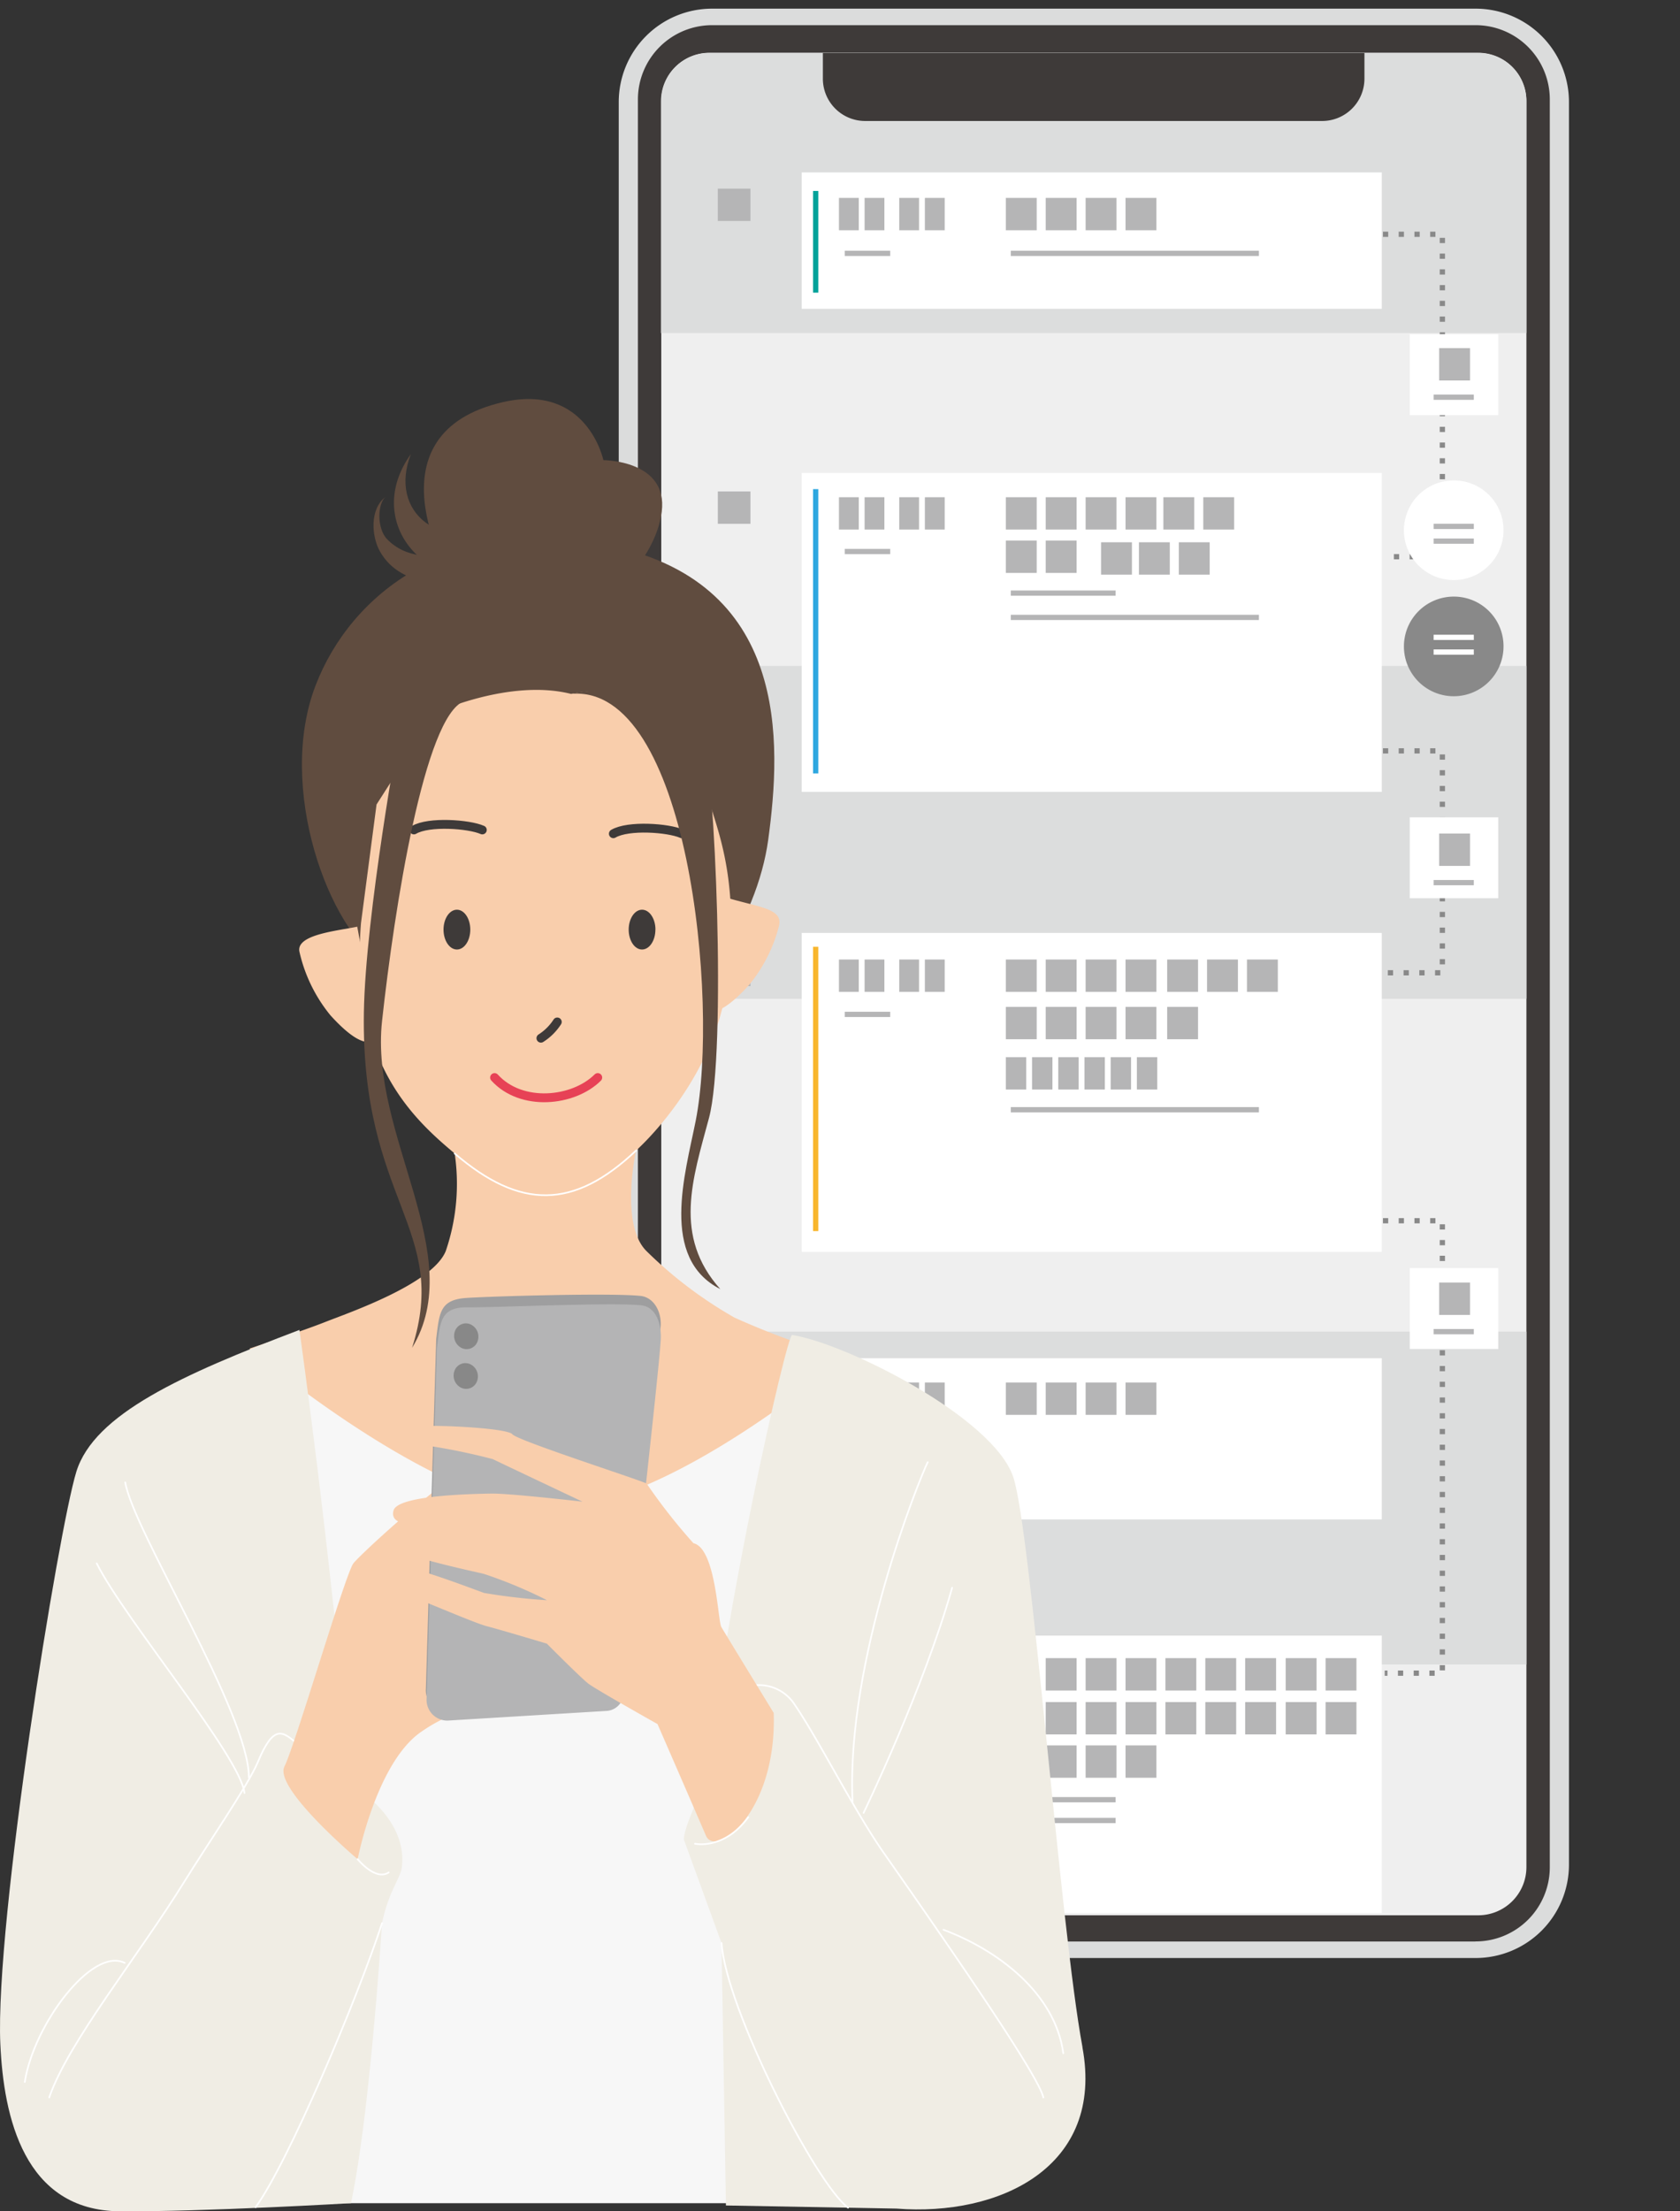 <svg xmlns="http://www.w3.org/2000/svg" xmlns:xlink="http://www.w3.org/1999/xlink" width="152" height="200" viewBox="0 0 152 200"><rect x="0" y="0" width="152" height="200" fill="#333333" stroke="none"/><defs><clipPath id="a"><rect width="152" height="200" fill="none"/></clipPath><clipPath id="b"><path d="M4.368,0H73.93A4.368,4.368,0,0,1,78.3,4.368V163.96a4.368,4.368,0,0,1-4.368,4.368H4.369A4.369,4.369,0,0,1,0,163.959V4.368A4.368,4.368,0,0,1,4.368,0Z" fill="none"/></clipPath></defs><g clip-path="url(#a)"><path d="M133.51,177.093H64.461A8.446,8.446,0,0,1,56,168.661V9.218A8.446,8.446,0,0,1,64.461.786H133.51a8.447,8.447,0,0,1,8.462,8.432V168.661a8.447,8.447,0,0,1-8.462,8.432" transform="translate(-0.018 -0.003)" fill="#dbdcdc"/><path d="M133.513,175.606H64.461a6.713,6.713,0,0,1-6.726-6.7V8.986a6.714,6.714,0,0,1,6.726-6.7h69.052a6.714,6.714,0,0,1,6.726,6.7V168.9a6.713,6.713,0,0,1-6.726,6.7" transform="translate(-0.019 -0.009)" fill="#3e3a39"/><path d="M133.757,173.245H64.217a4.359,4.359,0,0,1-4.367-4.351V9.145a4.359,4.359,0,0,1,4.367-4.352h69.54a4.359,4.359,0,0,1,4.367,4.352V168.894a4.359,4.359,0,0,1-4.367,4.351" transform="translate(-0.02 -0.019)" fill="#efefef"/></g><g transform="translate(59.801 4.793)"><g clip-path="url(#b)"><rect width="103.706" height="30.104" transform="translate(-11.507 -4.771)" fill="#dcdddd"/><rect width="103.706" height="30.104" transform="translate(-11.507 55.437)" fill="#dcdddd"/><rect width="103.706" height="30.104" transform="translate(-11.507 115.645)" fill="#dcdddd"/><path d="M119.666,10.938H78.334A3.828,3.828,0,0,1,74.5,7.118V3.727H123.5V7.118a3.829,3.829,0,0,1-3.838,3.82" transform="translate(-59.851 -4.788)" fill="#3e3a39"/><rect width="52.485" height="12.334" transform="translate(12.733 10.805)" fill="#fff"/><rect width="52.485" height="28.849" transform="translate(12.733 37.982)" fill="#fff"/><rect width="52.485" height="28.849" transform="translate(12.733 79.584)" fill="#fff"/><rect width="52.485" height="14.582" transform="translate(12.733 118.05)" fill="#fff"/><rect width="53.961" height="25.087" transform="translate(11.257 143.137)" fill="#fff"/><line y2="9.198" transform="translate(13.998 12.477)" fill="none" stroke="#00a29a" stroke-miterlimit="10" stroke-width="0.475"/><line y2="25.714" transform="translate(13.998 39.445)" fill="none" stroke="#2ea7e0" stroke-miterlimit="10" stroke-width="0.475"/><line y2="25.714" transform="translate(13.998 80.838)" fill="none" stroke="#f8b62d" stroke-miterlimit="10" stroke-width="0.475"/><rect width="2.951" height="2.926" transform="translate(5.145 12.268)" fill="#b5b5b6"/><rect width="1.792" height="2.926" transform="translate(16.105 13.105)" fill="#b5b5b6"/><rect width="1.792" height="2.926" transform="translate(18.424 13.105)" fill="#b5b5b6"/><rect width="1.792" height="2.926" transform="translate(21.559 13.105)" fill="#b5b5b6"/><rect width="1.792" height="2.926" transform="translate(23.878 13.105)" fill="#b5b5b6"/><rect width="2.793" height="2.926" transform="translate(31.203 13.105)" fill="#b5b5b6"/><rect width="2.793" height="2.926" transform="translate(34.812 13.105)" fill="#b5b5b6"/><rect width="2.793" height="2.926" transform="translate(38.422 13.105)" fill="#b5b5b6"/><rect width="2.793" height="2.926" transform="translate(42.032 13.105)" fill="#b5b5b6"/><rect width="1.792" height="2.926" transform="translate(16.105 40.177)" fill="#b5b5b6"/><rect width="1.792" height="2.926" transform="translate(18.424 40.177)" fill="#b5b5b6"/><rect width="1.792" height="2.926" transform="translate(21.559 40.177)" fill="#b5b5b6"/><rect width="1.792" height="2.926" transform="translate(23.878 40.177)" fill="#b5b5b6"/><rect width="2.793" height="2.926" transform="translate(31.203 40.177)" fill="#b5b5b6"/><rect width="2.793" height="2.926" transform="translate(34.812 40.177)" fill="#b5b5b6"/><rect width="2.793" height="2.926" transform="translate(31.203 44.097)" fill="#b5b5b6"/><rect width="2.793" height="2.926" transform="translate(34.812 44.097)" fill="#b5b5b6"/><rect width="2.793" height="2.926" transform="translate(38.422 40.177)" fill="#b5b5b6"/><rect width="2.793" height="2.926" transform="translate(42.032 40.177)" fill="#b5b5b6"/><rect width="2.793" height="2.926" transform="translate(45.457 40.177)" fill="#b5b5b6"/><rect width="2.793" height="2.926" transform="translate(49.067 40.177)" fill="#b5b5b6"/><rect width="2.793" height="2.926" transform="translate(39.819 44.253)" fill="#b5b5b6"/><rect width="2.793" height="2.926" transform="translate(43.244 44.253)" fill="#b5b5b6"/><rect width="2.793" height="2.926" transform="translate(46.854 44.253)" fill="#b5b5b6"/><rect width="1.792" height="2.926" transform="translate(16.105 81.988)" fill="#b5b5b6"/><rect width="1.792" height="2.926" transform="translate(18.424 81.988)" fill="#b5b5b6"/><rect width="1.792" height="2.926" transform="translate(21.559 81.988)" fill="#b5b5b6"/><rect width="1.792" height="2.926" transform="translate(23.878 81.988)" fill="#b5b5b6"/><rect width="2.793" height="2.926" transform="translate(31.203 81.988)" fill="#b5b5b6"/><rect width="2.793" height="2.926" transform="translate(34.812 81.988)" fill="#b5b5b6"/><rect width="2.793" height="2.926" transform="translate(38.422 81.988)" fill="#b5b5b6"/><rect width="2.793" height="2.926" transform="translate(42.032 81.988)" fill="#b5b5b6"/><rect width="2.793" height="2.926" transform="translate(45.8 81.988)" fill="#b5b5b6"/><rect width="2.793" height="2.926" transform="translate(31.203 86.274)" fill="#b5b5b6"/><rect width="1.844" height="2.926" transform="translate(31.203 90.821)" fill="#b5b5b6"/><rect width="1.844" height="2.926" transform="translate(33.575 90.821)" fill="#b5b5b6"/><rect width="1.844" height="2.926" transform="translate(35.946 90.821)" fill="#b5b5b6"/><rect width="1.844" height="2.926" transform="translate(38.317 90.821)" fill="#b5b5b6"/><rect width="1.844" height="2.926" transform="translate(40.689 90.821)" fill="#b5b5b6"/><rect width="1.844" height="2.926" transform="translate(43.06 90.821)" fill="#b5b5b6"/><rect width="2.793" height="2.926" transform="translate(34.812 86.274)" fill="#b5b5b6"/><rect width="2.793" height="2.926" transform="translate(38.422 86.274)" fill="#b5b5b6"/><rect width="2.793" height="2.926" transform="translate(42.032 86.274)" fill="#b5b5b6"/><rect width="2.793" height="2.926" transform="translate(45.8 86.274)" fill="#b5b5b6"/><rect width="2.793" height="2.926" transform="translate(49.409 81.988)" fill="#b5b5b6"/><rect width="2.793" height="2.926" transform="translate(53.019 81.988)" fill="#b5b5b6"/><rect width="1.792" height="2.926" transform="translate(16.105 120.246)" fill="#b5b5b6"/><rect width="1.792" height="2.926" transform="translate(18.424 120.246)" fill="#b5b5b6"/><rect width="1.792" height="2.926" transform="translate(21.559 120.246)" fill="#b5b5b6"/><rect width="1.792" height="2.926" transform="translate(23.878 120.246)" fill="#b5b5b6"/><rect width="2.793" height="2.926" transform="translate(31.203 120.246)" fill="#b5b5b6"/><rect width="2.793" height="2.926" transform="translate(34.812 120.246)" fill="#b5b5b6"/><rect width="2.793" height="2.926" transform="translate(38.422 120.246)" fill="#b5b5b6"/><rect width="2.793" height="2.926" transform="translate(42.032 120.246)" fill="#b5b5b6"/><rect width="1.792" height="2.926" transform="translate(16.105 145.175)" fill="#b5b5b6"/><rect width="1.792" height="2.926" transform="translate(18.424 145.175)" fill="#b5b5b6"/><rect width="1.792" height="2.926" transform="translate(21.559 145.175)" fill="#b5b5b6"/><rect width="1.792" height="2.926" transform="translate(23.878 145.175)" fill="#b5b5b6"/><rect width="2.793" height="2.926" transform="translate(31.203 145.175)" fill="#b5b5b6"/><rect width="2.793" height="2.926" transform="translate(34.812 145.175)" fill="#b5b5b6"/><rect width="2.793" height="2.926" transform="translate(38.422 145.175)" fill="#b5b5b6"/><rect width="2.793" height="2.926" transform="translate(45.642 145.175)" fill="#b5b5b6"/><rect width="2.793" height="2.926" transform="translate(49.251 145.175)" fill="#b5b5b6"/><rect width="2.793" height="2.926" transform="translate(52.861 145.175)" fill="#b5b5b6"/><rect width="2.793" height="2.926" transform="translate(56.523 145.175)" fill="#b5b5b6"/><rect width="2.793" height="2.926" transform="translate(60.133 145.175)" fill="#b5b5b6"/><rect width="2.793" height="2.926" transform="translate(42.032 145.175)" fill="#b5b5b6"/><rect width="2.793" height="2.926" transform="translate(31.203 149.148)" fill="#b5b5b6"/><rect width="2.793" height="2.926" transform="translate(34.812 149.148)" fill="#b5b5b6"/><rect width="2.793" height="2.926" transform="translate(38.422 149.148)" fill="#b5b5b6"/><rect width="2.793" height="2.926" transform="translate(45.642 149.148)" fill="#b5b5b6"/><rect width="2.793" height="2.926" transform="translate(49.251 149.148)" fill="#b5b5b6"/><rect width="2.793" height="2.926" transform="translate(52.861 149.148)" fill="#b5b5b6"/><rect width="2.793" height="2.926" transform="translate(56.523 149.148)" fill="#b5b5b6"/><rect width="2.793" height="2.926" transform="translate(60.133 149.148)" fill="#b5b5b6"/><rect width="2.793" height="2.926" transform="translate(42.032 149.148)" fill="#b5b5b6"/><rect width="2.793" height="2.926" transform="translate(31.203 153.067)" fill="#b5b5b6"/><rect width="2.793" height="2.926" transform="translate(34.812 153.067)" fill="#b5b5b6"/><rect width="2.793" height="2.926" transform="translate(38.422 153.067)" fill="#b5b5b6"/><rect width="2.793" height="2.926" transform="translate(42.032 153.067)" fill="#b5b5b6"/><rect width="2.951" height="2.926" transform="translate(5.145 39.655)" fill="#b5b5b6"/><rect width="2.951" height="2.926" transform="translate(5.145 81.466)" fill="#b5b5b6"/><rect width="2.951" height="2.926" transform="translate(5.145 119.305)" fill="#b5b5b6"/><rect width="2.951" height="2.926" transform="translate(5.145 145.228)" fill="#b5b5b6"/><line x2="22.449" transform="translate(31.651 18.121)" fill="none" stroke="#b5b5b6" stroke-miterlimit="10" stroke-width="0.475"/><line x2="4.11" transform="translate(16.632 18.121)" fill="none" stroke="#b5b5b6" stroke-miterlimit="10" stroke-width="0.475"/><line x2="9.485" transform="translate(31.651 48.852)" fill="none" stroke="#b5b5b6" stroke-miterlimit="10" stroke-width="0.475"/><line x2="4.11" transform="translate(16.632 45.089)" fill="none" stroke="#b5b5b6" stroke-miterlimit="10" stroke-width="0.475"/><line x2="22.449" transform="translate(31.651 51.048)" fill="none" stroke="#b5b5b6" stroke-miterlimit="10" stroke-width="0.475"/><line x2="4.11" transform="translate(16.632 86.953)" fill="none" stroke="#b5b5b6" stroke-miterlimit="10" stroke-width="0.475"/><line x2="4.11" transform="translate(16.632 125.053)" fill="none" stroke="#b5b5b6" stroke-miterlimit="10" stroke-width="0.475"/><line x2="4.11" transform="translate(16.632 149.356)" fill="none" stroke="#b5b5b6" stroke-miterlimit="10" stroke-width="0.475"/><line x2="22.449" transform="translate(31.651 95.576)" fill="none" stroke="#b5b5b6" stroke-miterlimit="10" stroke-width="0.475"/><line x2="9.485" transform="translate(31.651 157.979)" fill="none" stroke="#b5b5b6" stroke-miterlimit="10" stroke-width="0.475"/><line x2="9.485" transform="translate(31.651 159.861)" fill="none" stroke="#b5b5b6" stroke-miterlimit="10" stroke-width="0.475"/><path d="M125.175,21.266h5.375V50.429h-5.217" transform="translate(-59.851 -4.87)" fill="none" stroke="#898989" stroke-miterlimit="10" stroke-width="0.475" stroke-dasharray="0.475 0.949"/><path d="M125.175,68.208h5.375V88.278h-5.217" transform="translate(-59.851 -5.088)" fill="none" stroke="#898989" stroke-miterlimit="10" stroke-width="0.475" stroke-dasharray="0.475 0.949"/><path d="M125.175,110.9h5.375V151.82h-5.217" transform="translate(-59.851 -5.286)" fill="none" stroke="#898989" stroke-miterlimit="10" stroke-width="0.475" stroke-dasharray="0.475 0.949"/><rect width="8.01" height="7.317" transform="translate(67.747 25.438)" fill="#fff"/><rect width="8.01" height="7.317" transform="translate(67.747 69.131)" fill="#fff"/><rect width="8.01" height="7.317" transform="translate(67.747 109.897)" fill="#fff"/><rect width="2.793" height="2.926" transform="translate(70.409 26.693)" fill="#b5b5b6"/><line x2="3.636" transform="translate(69.908 31.135)" fill="none" stroke="#b5b5b6" stroke-miterlimit="10" stroke-width="0.475"/><rect width="2.793" height="2.926" transform="translate(70.409 70.594)" fill="#b5b5b6"/><line x2="3.636" transform="translate(69.908 75.037)" fill="none" stroke="#b5b5b6" stroke-miterlimit="10" stroke-width="0.475"/><rect width="2.793" height="2.926" transform="translate(70.409 111.204)" fill="#b5b5b6"/><line x2="3.636" transform="translate(69.908 115.646)" fill="none" stroke="#b5b5b6" stroke-miterlimit="10" stroke-width="0.475"/><path d="M136.083,48.1a4.506,4.506,0,1,1-4.506-4.468,4.487,4.487,0,0,1,4.506,4.468" transform="translate(-59.851 -4.974)" fill="#fff"/><path d="M136.083,58.657a4.506,4.506,0,1,1-4.506-4.468,4.487,4.487,0,0,1,4.506,4.468" transform="translate(-59.851 -5.023)" fill="#898989"/><line x2="3.636" transform="translate(69.908 42.816)" fill="none" stroke="#b5b5b6" stroke-miterlimit="10" stroke-width="0.475"/><line x2="3.636" transform="translate(69.908 44.149)" fill="none" stroke="#b5b5b6" stroke-miterlimit="10" stroke-width="0.475"/><line x2="3.636" transform="translate(69.908 52.851)" fill="none" stroke="#fff" stroke-miterlimit="10" stroke-width="0.475"/><line x2="3.636" transform="translate(69.908 54.183)" fill="none" stroke="#fff" stroke-miterlimit="10" stroke-width="0.475"/></g></g><g clip-path="url(#a)"><path d="M55.456,92.931c7.661-.3,13.084-9.69,14.054-16.758,1.2-8.777,2.007-23.541-14.857-26.732-13.806-2.613-22.888,4.388-26.1,12.767C25.031,71.4,29.726,84.3,34.71,87.345c9.169,5.6,21.058,8.221,20.746,5.586" transform="translate(-0.009 -0.191)" fill="#604c3f"/><path d="M18.822,125.333l57.568-2.078-.926,76.492H18.709Z" transform="translate(-0.006 -0.482)" fill="#f7f7f7"/><path d="M32.67,83.717c-1.009,12.432,4.641,17.646,8.475,20.853a18.783,18.783,0,0,1-.807,8.823c-1.209,3-8.879,5.614-10.9,6.416s-6.861,2.407-6.861,2.407,16.95,14.437,27.444,14.437,26.367-13.635,26.367-13.635a70.262,70.262,0,0,1-9.92-3.6,38.338,38.338,0,0,1-7.972-6.023c-2.422-2.407-.942-9.09-.942-9.09s6.995-6.149,8.206-14.972C67.185,78.97,64.351,74.291,64,71.876c-.892-6.2-5.036-10.271-12.335-8.873-5.572-1.4-12.289,1.721-12.289,1.721l-5.3,8.281Z" transform="translate(-0.007 -0.245)" fill="#f9ceac"/><path d="M97.961,185.64c-2.019-10.827-4.651-46.763-6.266-51.575-1.805-5.381-15.018-12.049-20-12.851-.512-.083-6.415,26.4-7.4,38.434-.147,1.792-2.33,5.617-2.409,7.182l3.413,9.376.4,23.741,15.423.281c9.338.732,18.849-3.76,16.831-14.588" transform="translate(-0.02 -0.475)" fill="#f0ede4"/><path d="M27.09,120.756c-10.6,4.03-18.567,7.605-20.181,12.819S-.462,174.347.03,185.333c.295,6.608,2.145,15.078,10.81,15.137,7.6.052,20.916-.733,20.916-.733,1.219-5.7,2.246-16.716,2.81-25.327.6-2.993,1.754-4.131,1.807-5.188.023-.463.6-3.99-4.617-7.381-1.888-21.549-4.666-41.086-4.666-41.086" transform="translate(0 -0.473)" fill="#f0ede4"/><path d="M65.373,81.385c3.108,1,5.57,1.023,5.119,2.712a13.737,13.737,0,0,1-2.7,5.308c-3.632,4.01-4.238,1.8-4.238,1.8Z" transform="translate(-0.021 -0.319)" fill="#f9ceac"/><path d="M32.331,84.143c-1.861.385-5.589.718-5.226,2.281a13.882,13.882,0,0,0,2.805,5.739c3.632,4.01,4.238,1.8,4.238,1.8Z" transform="translate(-0.009 -0.329)" fill="#f9ceac"/><path d="M41.151,104.735c5.919,5.08,10.762,5.08,16.413-.267" transform="translate(-0.014 -0.409)" fill="none" stroke="#fff" stroke-linecap="round" stroke-linejoin="round" stroke-width="0.151"/><path d="M44.761,97.84c2.421,2.674,7.126,2.2,9.337,0" transform="translate(-0.015 -0.383)" fill="none" stroke="#e74256" stroke-linecap="round" stroke-linejoin="round" stroke-width="0.8"/><path d="M55.511,75.7c1.345-.8,4.977-.535,6.188,0" transform="translate(-0.018 -0.294)" fill="none" stroke="#3e3a39" stroke-linecap="round" stroke-linejoin="round" stroke-width="0.8"/><path d="M37.462,75.356c1.346-.8,4.977-.534,6.188,0" transform="translate(-0.012 -0.293)" fill="none" stroke="#3e3a39" stroke-linecap="round" stroke-linejoin="round" stroke-width="0.8"/><path d="M48.956,94.262a4.859,4.859,0,0,0,1.48-1.47" transform="translate(-0.016 -0.363)" fill="none" stroke="#3e3a39" stroke-linecap="round" stroke-linejoin="round" stroke-width="0.8"/><path d="M42.563,84.4c0,1-.542,1.8-1.211,1.8s-1.211-.808-1.211-1.8.542-1.8,1.211-1.8,1.211.808,1.211,1.8" transform="translate(-0.013 -0.323)" fill="#3e3a39"/><path d="M59.317,84.4c0,1-.542,1.8-1.211,1.8S56.9,85.394,56.9,84.4s.542-1.8,1.211-1.8,1.211.808,1.211,1.8" transform="translate(-0.019 -0.323)" fill="#3e3a39"/><path d="M36.184,66.045S33.071,82.965,32.933,91.82c-.268,17.09,7.8,19.512,4.362,30.319,5.113-8.413-3.848-19.211-2.717-29.56,1.11-10.151,3.836-27.612,7.429-28.927,12.653-4.633-6.185-3.884-5.822,2.394" transform="translate(-0.011 -0.238)" fill="#604c3f"/><path d="M51.679,63c10.612-.94,13.422,27.855,11.28,38.627-.956,4.807-3.262,12.414,2.226,15.207-4.284-4.788-2.507-9.937-1.022-15.473,1.606-5.984.533-31.882-.536-34.181C60.684,60.843,51.679,63,51.679,63" transform="translate(-0.017 -0.245)" fill="#604c3f"/><path d="M83.961,132.767c-.737,1.465-7.408,17.948-6.8,30.716" transform="translate(-0.025 -0.52)" fill="none" stroke="#fff" stroke-linecap="round" stroke-linejoin="round" stroke-width="0.151"/><path d="M67.516,153.189a3.842,3.842,0,0,1,4.417,1.6c2.147,3.135,5.376,9.571,8.03,13.366,5.509,7.876,14.058,20.169,14.455,22.145" transform="translate(-0.022 -0.599)" fill="none" stroke="#fff" stroke-linecap="round" stroke-linejoin="round" stroke-width="0.151"/><path d="M85.39,175.221c4.818,1.8,10.1,5.679,10.841,11.172" transform="translate(-0.028 -0.686)" fill="none" stroke="#fff" stroke-linecap="round" stroke-linejoin="round" stroke-width="0.151"/><path d="M86.172,144.165c-2.58,9.155-8.012,20.362-8.012,20.362" transform="translate(-0.026 -0.564)" fill="none" stroke="#fff" stroke-linecap="round" stroke-linejoin="round" stroke-width="0.151"/><path d="M11.335,134.6c.737,4.4,11.189,20.833,11.189,26.692" transform="translate(-0.004 -0.527)" fill="none" stroke="#fff" stroke-linecap="round" stroke-linejoin="round" stroke-width="0.151"/><path d="M8.755,141.959c2.58,5.127,13,17.467,13.368,20.763" transform="translate(-0.003 -0.556)" fill="none" stroke="#fff" stroke-linecap="round" stroke-linejoin="round" stroke-width="0.151"/><path d="M26.739,158.194c-1.2-1-2.007-1.6-3.413,1.8-.842,2.03-4.73,7.708-6.626,10.773-4.2,6.8-10.5,14.5-12.247,19.551" transform="translate(-0.001 -0.616)" fill="none" stroke="#fff" stroke-linecap="round" stroke-linejoin="round" stroke-width="0.151"/><path d="M2.244,189c.8-5.187,6.086-12.238,9.035-10.773" transform="translate(-0.001 -0.697)" fill="none" stroke="#fff" stroke-linecap="round" stroke-linejoin="round" stroke-width="0.151"/><path d="M34.574,174.62c-2.208,6.783-8.493,21.666-11.441,25.694" transform="translate(-0.008 -0.684)" fill="none" stroke="#fff" stroke-linecap="round" stroke-linejoin="round" stroke-width="0.151"/><path d="M65.306,176.423c.369,5.859,8.5,21.743,11.444,23.94" transform="translate(-0.021 -0.691)" fill="none" stroke="#fff" stroke-linecap="round" stroke-linejoin="round" stroke-width="0.151"/><path d="M25.742,160.29c.983-1.953,5.5-17.393,6.236-18.37s11.488-10.8,12.623-9.43,6.543,14.558,6.543,14.558-5.159,7.08-6.143,7.568A14.32,14.32,0,0,0,38.19,157.1c-4.117,2.738-5.823,11.572-5.823,11.572s-7.608-6.426-6.625-8.379" transform="translate(-0.008 -0.518)" fill="#f9ceac"/><path d="M39.476,121.563l-.932,31.673a1.877,1.877,0,0,0,1.894,1.991l14.36-.874a1.639,1.639,0,0,0,1.567-1.521c.531-5.912,2.57-28.263,3.362-31.986.3-1.4-.394-3.043-1.781-3.181-2.767-.276-13.249.028-15.711.184s-2.462,1.373-2.76,3.714" transform="translate(-0.013 -0.46)" fill="#9e9e9f"/><path d="M39.542,122.417,38.61,154.09a1.877,1.877,0,0,0,1.894,1.991l14.36-.874a1.639,1.639,0,0,0,1.567-1.521c.531-5.912,3.1-28.117,3.362-31.986.1-1.424-.394-3.043-1.781-3.181-2.767-.276-13.1.21-15.711.184-2.477-.024-2.462,1.373-2.76,3.714" transform="translate(-0.013 -0.464)" fill="#b4b4b5"/><path d="M43.167,121.915a1.045,1.045,0,0,1-1.49.415,1.226,1.226,0,0,1-.446-1.592,1.045,1.045,0,0,1,1.49-.415,1.227,1.227,0,0,1,.446,1.592" transform="translate(-0.014 -0.47)" fill="#888"/><path d="M43.123,125.524a1.045,1.045,0,0,1-1.49.415,1.226,1.226,0,0,1-.446-1.592,1.045,1.045,0,0,1,1.49-.415,1.227,1.227,0,0,1,.446,1.592" transform="translate(-0.014 -0.485)" fill="#888"/><path d="M46.372,130.225c-.5-.578-7.168-.867-8.177-.711s.058,1.654.7,1.775a56.23,56.23,0,0,1,5.712,1.19c.672.334,8.108,3.845,8.108,3.845s-6.643-.766-8.292-.732-8.39.143-8.8,1.515,1.848,1.244,1.848,1.244-3.134,1.135-1.958,2.045,6.524,2.056,8.24,2.447a41.587,41.587,0,0,1,5.749,2.393,54.023,54.023,0,0,1-5.687-.656c-.875-.3-7.7-2.966-8.442-2.417s.566,2.313,1.877,2.767,5.749,2.392,6.826,2.664,5.414,1.571,5.414,1.571,3.039,3.063,3.745,3.609,6.265,3.663,6.265,3.663,1.972,4.516,4.413,10.161c.993,1.923,6.4-2.329,6.1-11.169-2.6-4.251-4.56-7.457-4.743-7.781-.307-.542-.491-7.111-2.518-7.568a51.871,51.871,0,0,1-4.239-5.4c-1.014-.458-11.642-3.874-12.145-4.452" transform="translate(-0.012 -0.507)" fill="#f9ceac"/><path d="M41.7,53.713c-1.759-2.04-8.275-14.423,3.813-17.2,7.626-1.749,9.093,5.245,9.093,5.245s5.866,0,5.279,4.664c-.415,3.3-3.52,7.869-7.333,7.578S41.7,53.713,41.7,53.713" transform="translate(-0.013 -0.142)" fill="#604c3f"/><path d="M37.188,41.231c-2.053,5.246,2.582,9.166,9.035,6.251s5.621,2.66-1.071,4.521-12.314-4.721-7.964-10.773" transform="translate(-0.012 -0.161)" fill="#604c3f"/><path d="M34.913,45.1c-.753.6-.831,2.875.134,3.857,1.607,1.637,4,1.9,7.763,1.064L41.2,52.817s-4.818.8-6.827-2.793c-.721-1.289-.962-3.793.536-4.921" transform="translate(-0.011 -0.177)" fill="#604c3f"/><path d="M32.369,168.812s1.606,2,2.811,1.2" transform="translate(-0.011 -0.661)" fill="none" stroke="#fff" stroke-linecap="round" stroke-linejoin="round" stroke-width="0.151"/><path d="M62.9,167.4s2.61.6,4.818-2.394" transform="translate(-0.021 -0.646)" fill="none" stroke="#fff" stroke-linecap="round" stroke-linejoin="round" stroke-width="0.151"/></g></svg>